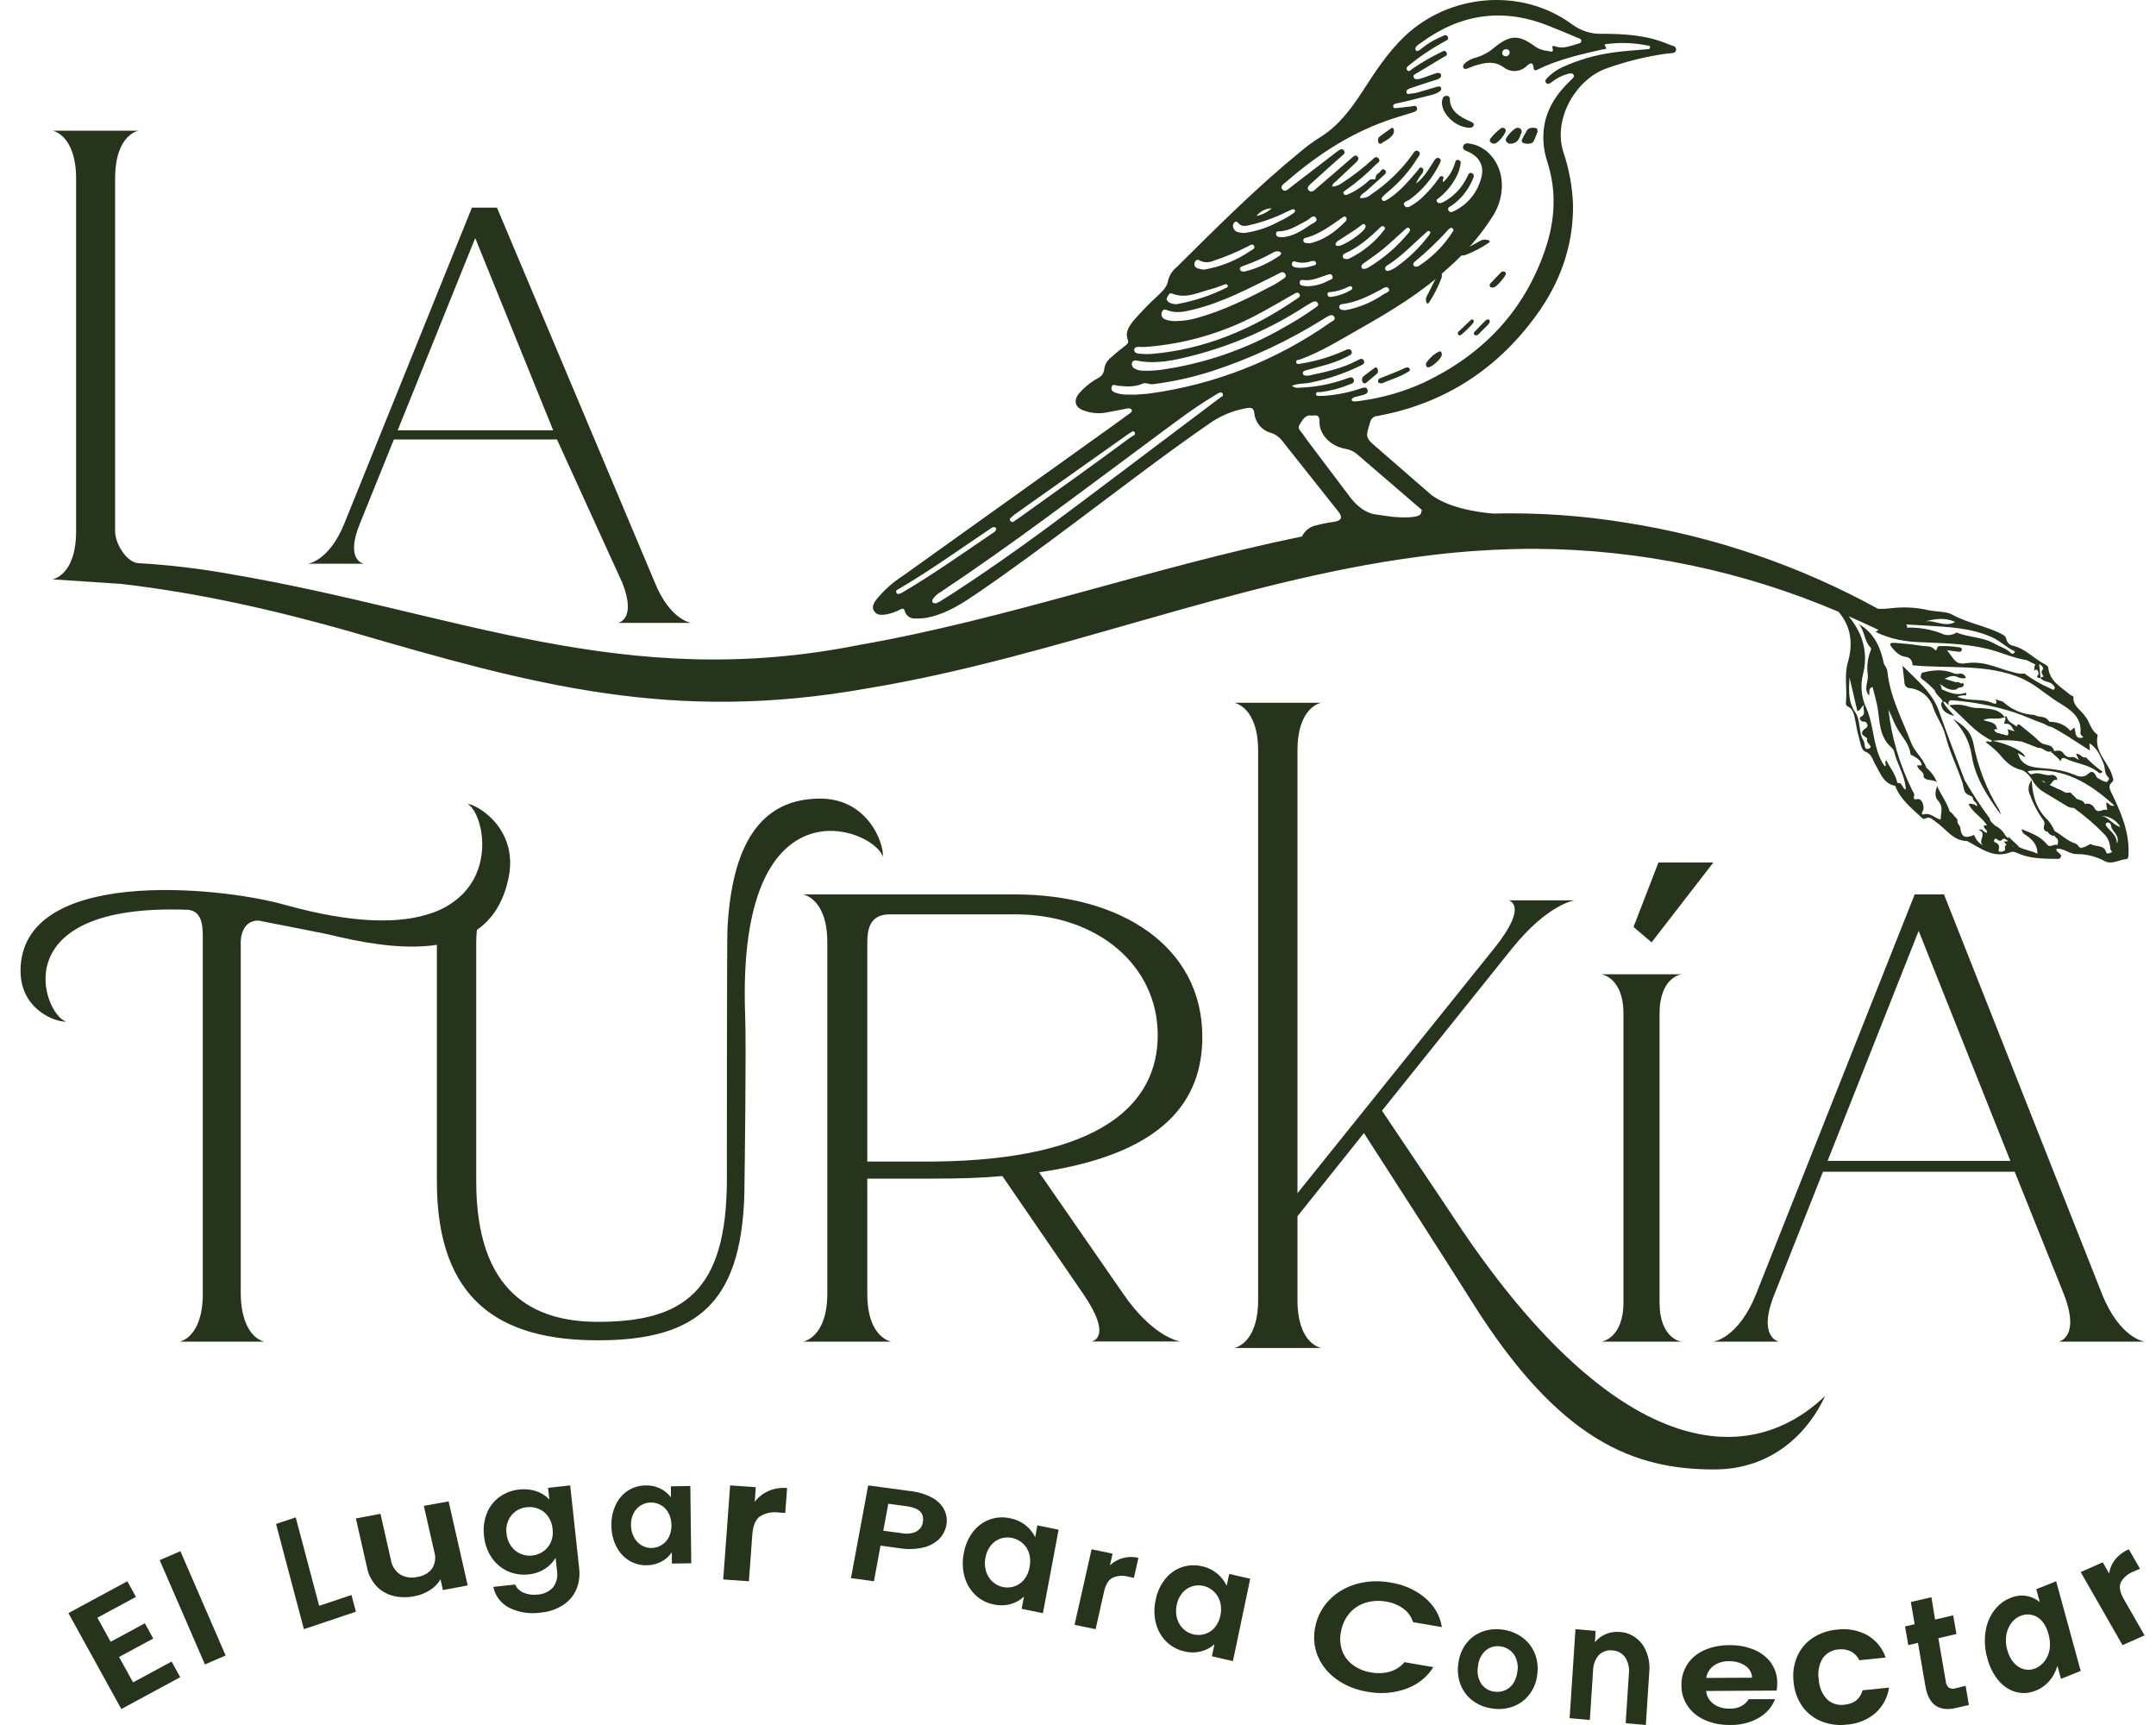 <svg xmlns="http://www.w3.org/2000/svg" width="95" height="76" viewBox="0 0 95 76" fill="none"><path d="M2.311 25.523L5.344 25.726C8.744 26.12 12.095 26.878 15.413 27.82C23.48 30.174 29.613 31.87 38.239 30.325C46.524 28.955 54.317 25.597 62.573 24.521C62.949 24.47 63.325 24.425 63.701 24.386C63.965 24.359 64.227 24.332 64.49 24.312L64.889 24.28C65.445 24.239 66.003 24.211 66.564 24.196C66.784 24.187 67.008 24.182 67.234 24.18H67.662C72.25 24.206 76.788 25.149 81.01 26.954C81.554 27.587 81.669 28.339 81.418 29.199C81.261 29.758 81.391 30.329 81.341 30.895C81.333 30.974 81.322 31.08 81.423 31.127C81.665 31.241 81.688 31.476 81.739 31.694C81.789 31.913 81.813 32.145 81.877 32.362C81.956 32.626 82.005 33.044 82.172 33.106C82.488 33.22 82.502 33.469 82.624 33.671C82.854 34.048 82.979 34.522 83.507 34.621C83.736 35.228 84.235 35.608 84.68 36.03C84.711 36.06 84.785 36.09 84.809 36.076C85.033 35.934 85.167 36.12 85.311 36.219C85.756 36.519 86.055 37.054 86.683 37.053C86.693 37.053 86.702 37.069 86.713 37.075C87.311 37.392 87.873 37.849 88.624 37.534C88.712 37.52 88.801 37.536 88.878 37.58C89.421 37.827 89.998 37.833 90.576 37.84C90.659 37.84 90.765 37.865 90.806 37.759C90.847 37.653 90.745 37.61 90.686 37.548C90.628 37.487 90.581 37.474 90.631 37.39C90.947 37.37 91.185 37.631 91.488 37.628C91.928 37.624 92.363 37.733 92.75 37.944C93.066 38.103 93.381 37.876 93.697 37.849C93.769 37.849 93.785 37.743 93.788 37.663C93.839 36.657 93.449 35.772 93.023 34.903C92.935 34.722 92.911 34.599 93.053 34.472C93.16 34.376 93.111 34.314 93.078 34.199C92.911 33.584 92.27 33.144 92.427 32.416C92.428 32.404 92.426 32.391 92.421 32.379C92.417 32.368 92.409 32.358 92.4 32.349C92.111 32.155 92.084 31.789 91.868 31.545C91.687 31.274 91.33 31.108 91.363 30.701C91.363 30.674 91.261 30.646 91.215 30.608C90.82 30.269 90.314 30.022 90.251 29.41C90.251 29.354 90.158 29.292 90.093 29.261C89.612 29.015 89.246 28.574 88.694 28.448C88.624 28.434 88.56 28.401 88.51 28.351C88.46 28.301 88.425 28.238 88.409 28.168C88.401 28.124 88.382 28.083 88.355 28.047C88.328 28.012 88.292 27.983 88.252 27.964C87.546 27.578 86.734 27.475 86.021 27.078C85.754 26.929 85.326 26.962 84.97 26.883C84.446 26.762 83.905 26.732 83.37 26.793C83.165 26.819 82.958 26.829 82.752 26.823C79.285 24.917 75.515 23.631 71.609 23.023C69.691 22.712 67.749 22.579 65.806 22.626C65.806 22.626 63.987 22.527 63.042 21.782C62.264 21.109 61.491 20.43 60.713 19.757C60.158 19.282 60.161 19.282 60.374 18.598C60.39 18.525 60.429 18.459 60.486 18.41C60.543 18.361 60.614 18.332 60.689 18.328C63.615 17.792 65.942 16.298 67.692 13.895C68.741 12.456 69.32 10.853 69.314 9.053C69.287 8.245 69.141 7.444 68.88 6.679C68.425 5.198 69.465 3.512 70.727 3.037C71.623 2.709 72.551 2.48 73.496 2.355C73.626 2.336 73.829 2.372 73.853 2.197C73.876 2.021 73.665 2.015 73.547 1.964C72.6 1.548 71.59 1.489 70.577 1.489C70.113 1.503 69.657 1.359 69.284 1.082C67.002 -0.598 63.82 -0.244 61.887 1.606C61.13 2.328 60.577 3.189 60.016 4.057C59.511 4.83 58.963 5.559 58.159 6.053C57.847 6.251 57.55 6.47 57.269 6.709C55.35 8.278 53.602 10.033 51.843 11.775C51.664 11.919 51.535 12.116 51.475 12.338C51.431 12.628 51.248 12.804 51.059 12.988C50.668 13.342 50.299 13.72 49.954 14.119C49.751 14.371 49.556 14.637 49.702 14.996C49.746 15.111 49.659 15.166 49.583 15.228C49.377 15.386 49.17 15.555 48.973 15.734C48.888 15.796 48.817 15.874 48.762 15.964C48.708 16.054 48.672 16.154 48.657 16.258C48.651 16.343 48.623 16.424 48.576 16.494C48.529 16.564 48.464 16.619 48.387 16.656C48.072 16.829 47.789 17.056 47.551 17.327C47.281 17.663 47.37 17.96 47.775 18.093C48.078 18.203 48.404 18.232 48.722 18.179C49.037 18.126 49.353 18.055 49.669 17.997C49.746 17.982 49.836 17.984 49.867 18.066C49.899 18.149 49.814 18.179 49.765 18.224C49.529 18.399 49.292 18.571 49.053 18.742C45.962 20.952 42.871 23.162 39.782 25.372C39.344 25.653 38.952 26.002 38.622 26.405C38.51 26.563 38.392 26.737 38.517 26.925C38.641 27.114 38.832 27.098 39.031 27.074C39.255 27.033 39.471 26.958 39.672 26.851C39.781 26.802 39.829 26.796 39.87 26.932C39.898 27.029 39.958 27.113 40.04 27.171C40.122 27.229 40.222 27.256 40.322 27.248C40.558 27.26 40.794 27.235 41.022 27.174C41.798 26.986 42.455 26.552 43.102 26.109C44.553 25.116 45.964 24.07 47.37 23.018C49.307 21.57 51.224 20.093 53.208 18.717C53.727 18.333 54.33 18.079 54.967 17.976C55.136 17.954 55.243 17.976 55.267 18.193C55.284 18.393 55.361 18.583 55.488 18.739C55.615 18.894 55.786 19.008 55.978 19.064C56.161 19.117 56.325 19.221 56.451 19.363C57.291 20.425 58.135 21.481 58.976 22.545C59.175 22.797 59.108 22.941 58.78 22.991C58.508 23.027 58.239 23.08 57.974 23.15C57.845 23.179 57.724 23.237 57.621 23.319C57.517 23.401 57.433 23.506 57.374 23.625V23.642H57.343C50.8 24.983 44.356 27.283 37.878 28.412C27.464 30.5 20.113 26.987 10.195 25.301C8.853 25.056 7.498 24.894 6.136 24.815C5.601 24.815 5.072 23.971 5.072 23.406V7.875C5.072 5.9 6.114 5.757 6.114 5.757H2.311C2.311 5.757 3.353 5.927 3.353 7.875V23.406C3.353 25.364 2.311 25.523 2.311 25.523ZM82.344 32.98C82.117 33.075 82.187 32.759 82.117 32.641C81.876 32.261 81.999 31.745 81.751 31.387C81.436 30.931 81.463 30.457 81.493 29.843C81.625 30.405 81.732 30.866 81.84 31.323C81.997 31.306 81.988 31.143 82.144 31.062C82.035 31.252 82.273 31.453 81.986 31.588C81.888 31.634 81.986 31.805 82.144 31.797C82.217 31.797 82.229 31.829 82.251 31.862C82.266 31.878 82.277 31.898 82.282 31.92C82.288 31.941 82.289 31.964 82.284 31.986C82.28 32.007 82.27 32.028 82.257 32.045C82.243 32.063 82.226 32.077 82.206 32.087C82.018 32.215 81.967 32.345 82.206 32.474C82.237 32.492 82.285 32.544 82.28 32.55C82.171 32.729 82.592 32.881 82.344 32.986V32.98ZM88.324 37.472C88.209 37.563 88.042 37.531 88.062 37.461C88.127 37.251 88.055 37.164 87.881 37.096C87.867 37.096 87.857 37.024 87.871 37.001C87.886 36.977 87.931 36.92 87.985 36.971C88.108 37.088 88.204 37.048 88.285 36.92C88.285 36.936 88.285 36.952 88.277 36.969C88.372 36.915 88.408 37.048 88.49 37.034C88.462 37.057 88.428 37.071 88.393 37.076C88.357 37.081 88.321 37.075 88.288 37.061L88.419 37.238C88.257 37.264 88.416 37.408 88.324 37.479V37.472ZM88.482 37.085C88.482 37.069 88.49 37.051 88.495 37.034L88.482 37.085ZM88.66 37.284L88.708 37.256L88.731 37.268L88.66 37.284ZM93.282 37.18C93.274 36.801 93.031 36.662 92.868 36.469C92.812 36.401 92.734 36.31 92.831 36.249C92.851 36.24 92.873 36.237 92.895 36.239C92.917 36.241 92.938 36.248 92.956 36.26C92.975 36.272 92.99 36.288 93.001 36.308C93.012 36.327 93.018 36.349 93.018 36.371C93.036 36.652 93.436 36.773 93.279 37.186L93.282 37.18ZM93.439 36.439C93.073 36.339 92.913 35.987 92.584 35.945C92.758 35.946 92.928 35.992 93.078 36.081C93.227 36.169 93.351 36.295 93.436 36.447L93.439 36.439ZM93.176 35.489C92.98 35.557 92.933 35.388 92.813 35.353C92.794 35.473 92.879 35.709 92.835 35.69C92.659 35.608 92.45 35.883 92.299 35.617C92.261 35.537 92.196 35.473 92.115 35.437C92.034 35.402 91.943 35.397 91.859 35.424L91.87 35.408H91.857C91.789 35.261 91.642 35.25 91.511 35.199L91.235 34.922H91.078L91.087 34.944L91.054 34.928C91.047 34.929 91.039 34.929 91.032 34.928L90.874 34.851C90.818 34.809 90.754 34.779 90.686 34.762L90.579 34.71L90.308 34.58C90.429 34.52 90.454 34.303 90.653 34.366C90.652 34.331 90.642 34.297 90.626 34.266C90.61 34.235 90.587 34.208 90.558 34.187C90.53 34.166 90.498 34.152 90.463 34.146C90.429 34.139 90.394 34.14 90.36 34.149C90.087 34.186 89.836 33.991 89.555 34.103C89.456 34.145 89.382 34.04 89.345 33.971C90.888 33.776 92.07 34.49 93.173 35.497L93.176 35.489ZM90.155 34.501L89.976 34.417C90.058 34.389 90.099 34.45 90.151 34.512L90.155 34.501ZM90.035 29.47C89.908 29.584 89.967 29.691 90.047 29.799L89.913 29.861C89.891 29.661 89.869 29.46 89.849 29.261C89.897 29.276 89.939 29.305 89.972 29.344C90.004 29.383 90.025 29.43 90.031 29.481L90.035 29.47ZM89.691 29.28C89.62 29.362 89.647 29.462 89.637 29.555C89.683 29.5 89.744 29.478 89.785 29.544C89.826 29.611 89.859 29.729 89.749 29.8C89.763 29.828 89.787 29.851 89.816 29.863C89.845 29.875 89.877 29.876 89.907 29.867C90.039 30.059 90.301 30.005 90.453 30.162C90.508 30.218 90.568 30.276 90.522 30.355C90.476 30.434 90.413 30.355 90.364 30.339C89.952 30.163 89.562 29.94 89.202 29.672C89.139 29.682 89.076 29.685 89.012 29.682C88.223 29.561 87.532 29.087 86.663 29.218C86.19 29.289 86.166 29.14 85.795 28.648C85.98 28.672 86.15 28.695 86.32 28.715C86.345 28.72 86.371 28.716 86.393 28.703C86.415 28.69 86.431 28.669 86.439 28.645C86.463 28.566 86.415 28.537 86.344 28.521C86.046 28.473 85.744 28.455 85.442 28.468C85.317 28.468 85.371 28.749 85.245 28.615C85.076 28.437 84.877 28.486 84.694 28.456C84.299 28.392 83.905 28.354 83.503 28.322C83.427 28.322 83.187 28.305 83.328 28.48C83.468 28.656 83.668 28.9 83.944 28.935C84.187 28.965 84.26 29.105 84.276 29.311C85.901 29.47 87.578 29.22 89.138 29.911C89.236 29.965 89.337 30.016 89.433 30.07C89.899 30.343 90.298 30.703 90.768 30.986C91.239 31.27 91.75 31.61 91.669 32.315C91.669 32.367 91.753 32.43 91.799 32.489C91.41 32.596 91.474 32.264 91.403 32.056L91.226 32.199C91.202 32.167 91.175 32.138 91.145 32.11C91.032 32.007 90.9 31.926 90.755 31.874C90.611 31.822 90.458 31.799 90.305 31.806V31.778L90.276 31.767C90.128 31.52 89.834 31.623 89.635 31.498C89.12 31.474 88.63 31.267 88.253 30.913L87.928 30.809C88.009 30.953 87.98 31.056 87.808 30.978C87.308 30.749 86.748 30.925 86.24 30.693C86.371 30.647 86.509 30.627 86.647 30.633C86.638 30.594 86.63 30.554 86.62 30.515C86.239 30.673 85.899 30.515 85.558 30.37C85.555 30.283 85.523 30.198 85.469 30.13C85.705 30.288 85.923 30.454 86.221 30.37C86.278 30.231 86.565 30.359 86.526 30.108C86.513 30.114 86.499 30.119 86.485 30.122C86.477 30.106 86.469 30.09 86.459 30.074C86.45 30.09 86.439 30.106 86.428 30.12L86.27 30.043L86.201 30.063L85.683 29.905C85.909 29.797 86.087 29.734 86.264 29.834C86.376 29.887 86.503 29.901 86.624 29.872C86.616 29.838 86.602 29.807 86.581 29.779C86.561 29.752 86.535 29.728 86.505 29.711C86.476 29.694 86.443 29.683 86.409 29.679C86.375 29.675 86.341 29.678 86.308 29.688C86.225 29.702 86.14 29.69 86.063 29.655C85.607 29.471 85.14 29.52 84.677 29.644C84.659 29.748 84.558 29.837 84.727 29.943C84.916 30.085 85.092 30.244 85.252 30.418C85.311 30.627 85.525 30.722 85.607 30.912C85.581 30.922 85.56 30.941 85.547 30.966C85.534 30.991 85.53 31.019 85.536 31.047C85.59 31.379 85.852 31.463 86.111 31.547C85.953 31.327 85.726 31.172 85.622 30.913C85.74 30.896 85.779 31.037 85.868 31.059C85.811 30.83 85.961 30.85 86.103 30.861C87.007 30.934 87.901 31.111 88.764 31.39C89.194 31.529 89.601 31.729 90.027 31.875C90.05 31.882 90.071 31.893 90.093 31.903C90.189 31.966 90.296 32.01 90.409 32.034C90.68 32.172 90.94 32.338 91.198 32.49C91.213 32.504 91.229 32.516 91.246 32.527C91.516 32.696 91.783 32.87 92.087 33.067C92.078 32.93 92.072 32.837 92.065 32.75C92.409 32.949 92.548 33.307 92.689 33.64C92.769 33.834 92.711 34.083 92.903 34.252C92.977 34.319 92.886 34.392 92.845 34.444C92.804 34.496 92.406 34.286 92.379 34.232C92.31 34.074 92.203 33.915 92.035 34.074C91.805 34.297 91.579 34.211 91.355 34.116C90.882 33.914 90.369 33.879 89.859 33.831C89.451 33.793 89.058 33.703 88.913 33.181L89.24 33.358C89.203 33.136 88.558 32.796 87.805 32.636C88.231 32.595 88.659 32.606 89.082 32.669L89.811 32.951C90.024 32.913 90.158 33.196 90.386 33.097C90.364 33.149 90.386 33.169 90.44 33.176C90.544 33.309 90.715 33.382 90.784 33.546C90.825 33.442 90.855 33.34 91.013 33.42C91.467 33.644 92.004 33.67 92.42 33.998C92.466 34.034 92.554 34.132 92.643 33.998C92.379 33.812 92.134 33.6 91.912 33.364C91.731 33.428 91.657 33.165 91.478 33.22L91.603 33.481C91.48 33.421 91.412 33.336 91.303 33.352C91.237 33.368 91.168 33.364 91.104 33.341C91.04 33.317 90.984 33.274 90.945 33.219C90.824 33.024 90.671 33.07 90.506 33.089C90.475 32.902 90.333 32.845 90.174 32.81C89.912 32.788 89.781 32.569 89.602 32.424C89.424 32.278 89.211 32.107 89.017 31.949C88.919 31.87 88.888 31.93 88.859 32.017C88.709 31.871 88.455 31.825 88.427 31.563L88.312 31.574C88.042 31.206 87.613 31.235 87.237 31.194C87.066 31.203 86.895 31.181 86.732 31.127C86.459 31.039 86.168 31.022 85.887 31.078C86.518 31.601 87.016 32.283 87.78 32.633C87.695 32.775 87.575 32.577 87.504 32.706C87.707 32.852 87.897 33.016 88.072 33.196C88.342 33.523 88.607 33.814 89.053 33.917C89.265 33.966 89.459 34.219 89.557 34.376C89.675 34.597 89.853 34.78 90.069 34.906L91.046 35.497C91.144 35.566 91.261 35.6 91.38 35.596C91.853 35.936 92.296 36.316 92.703 36.732C92.793 36.819 92.864 36.924 92.912 37.04C92.96 37.156 92.985 37.28 92.984 37.406C92.994 37.413 93.003 37.423 93.008 37.434C93.014 37.446 93.016 37.458 93.015 37.471L93.072 37.536L93.013 37.563C92.946 37.599 92.823 37.624 92.812 37.574C92.726 37.197 92.352 37.328 92.135 37.191C92.095 37.165 91.911 37.322 91.769 37.338L91.693 37.365L91.554 37.271L91.598 37.282L91.521 37.206L91.549 37.27L91.521 37.208C91.497 37.191 91.472 37.176 91.447 37.162C91.097 37.058 90.846 36.782 90.532 36.614C90.456 36.437 90.353 36.272 90.227 36.125C89.722 35.65 89.553 35.034 89.525 34.366C89.449 34.458 89.401 34.571 89.388 34.69C89.375 34.809 89.398 34.93 89.453 35.036C89.578 35.374 89.741 35.697 89.938 35.999C90.013 36.098 90.117 36.212 90.08 36.333C90.011 36.562 90.104 36.626 90.238 36.649C90.242 36.661 90.246 36.673 90.251 36.684C90.289 36.739 90.345 36.781 90.409 36.801C90.409 36.814 90.409 36.827 90.409 36.839C90.422 36.828 90.437 36.82 90.453 36.814C90.473 36.815 90.494 36.815 90.514 36.814C90.543 36.844 90.57 36.875 90.595 36.907C90.726 36.994 90.683 37.116 90.656 37.235C90.499 37.153 90.341 37.393 90.183 37.188C89.9 36.834 89.478 36.697 89.079 36.531C89.081 36.581 89.097 36.631 89.125 36.674C89.153 36.716 89.191 36.751 89.236 36.774C89.538 36.974 89.788 37.208 89.771 37.618C89.522 37.471 89.2 37.46 88.932 37.301C88.932 37.301 88.944 37.301 88.948 37.287L88.482 36.852C88.487 36.882 88.494 36.911 88.504 36.939C88.44 36.9 88.386 36.845 88.346 36.781C88.244 36.602 88.088 36.459 87.901 36.372C87.823 36.268 87.684 36.214 87.674 36.056C87.273 35.518 86.904 34.958 86.57 34.376C86.194 33.372 85.801 32.375 85.45 31.368C85.147 30.494 84.451 29.964 83.831 29.33C83.862 29.606 83.891 29.84 83.916 30.074C83.915 30.106 83.921 30.137 83.932 30.166C83.943 30.195 83.96 30.222 83.981 30.244C84.003 30.267 84.029 30.285 84.057 30.297C84.086 30.31 84.117 30.316 84.148 30.317C84.385 30.343 84.61 30.438 84.794 30.59C84.978 30.743 85.114 30.946 85.184 31.175C85.33 31.601 85.607 31.957 85.718 32.394C85.901 33.12 86.243 33.79 86.477 34.501C86.57 34.954 86.57 34.952 86.863 35.079C86.88 35.087 86.894 35.099 86.905 35.113C86.916 35.128 86.924 35.145 86.928 35.163C86.928 35.321 87.143 35.342 87.116 35.524C87.066 35.478 87.005 35.446 86.94 35.429C86.874 35.412 86.806 35.411 86.74 35.427C86.933 35.813 87.337 36.007 87.551 36.359C87.513 36.399 87.364 36.299 87.428 36.456C87.46 36.535 87.578 36.576 87.553 36.686C87.406 36.709 87.387 36.478 87.185 36.564C87.602 36.722 87.109 37.058 87.386 37.248C87.292 37.201 87.209 37.136 87.14 37.056C87.072 36.976 87.02 36.884 86.988 36.784C86.672 36.923 86.42 36.942 86.382 36.491C86.369 36.358 86.205 36.273 86.254 36.114C86.215 36.055 86.167 36.001 86.112 35.956C86.076 35.896 86.031 35.842 85.977 35.797C85.958 35.782 85.934 35.771 85.913 35.756C85.786 35.353 85.524 35.014 85.353 34.631C85.279 34.843 85.241 35.096 85.375 35.248C85.615 35.519 85.551 35.669 85.517 35.991C85.513 36.029 85.513 36.068 85.517 36.106C85.252 36.065 85.054 35.769 84.743 35.889C84.716 35.899 84.648 35.845 84.707 35.761C84.841 35.573 84.691 35.164 84.492 35.205C84.323 35.24 84.309 35.172 84.334 35.098C84.38 34.957 84.285 34.886 84.241 34.781C83.701 33.681 83.352 32.496 83.211 31.278C83.157 30.738 83.181 30.195 83.089 29.657C82.944 28.792 82.74 27.974 81.898 27.492C82.174 27.788 82.13 28.241 82.425 28.531C82.435 28.546 82.442 28.563 82.444 28.582C82.446 28.6 82.444 28.618 82.438 28.635C82.293 28.983 82.246 29.363 82.302 29.736C82.334 30.032 82.1 30.347 82.352 30.638C82.408 30.513 82.289 30.342 82.51 30.263C82.573 30.51 82.638 30.749 82.695 30.989C82.832 31.566 82.756 32.186 83.141 32.718C83.245 32.861 83.435 32.983 83.457 33.1C83.588 33.671 83.951 34.172 83.974 34.788C83.799 34.734 83.835 34.446 83.604 34.502C83.536 34.126 83.288 33.839 83.118 33.502C82.996 33.597 83.162 33.689 83.059 33.766C82.966 33.653 82.891 33.526 82.837 33.389C82.521 32.68 82.546 31.873 82.225 31.173C82.009 30.703 81.964 30.171 82.098 29.671C82.249 29.076 82.19 28.447 81.933 27.89C81.805 27.625 81.646 27.378 81.459 27.152C81.668 27.244 81.877 27.337 82.091 27.434C82.303 27.53 82.546 27.646 82.772 27.75C82.728 27.778 82.687 27.808 82.647 27.842C82.961 27.995 83.292 28.109 83.634 28.181L83.675 28.202L83.686 28.191C83.946 28.243 84.21 28.275 84.475 28.287C85.5 28.334 86.526 28.343 87.542 28.58C88.138 28.719 88.692 28.993 89.298 29.083L89.691 29.28ZM88.364 31.889C88.649 31.865 88.651 32.102 88.777 32.224L88.444 32.123L88.482 32.178C88.514 32.429 88.499 32.437 88.212 32.337C88.171 32.362 88.149 32.337 88.13 32.31C88.088 32.313 88.045 32.306 88.006 32.29C87.967 32.273 87.932 32.248 87.905 32.215C87.881 32.191 87.849 32.15 87.905 32.126C87.928 32.115 87.969 32.137 88.001 32.144C87.952 31.768 87.619 31.827 87.395 31.723C87.684 31.58 88.026 31.738 88.342 31.591C88.439 31.684 88.219 31.9 88.364 31.889ZM86.155 27.402C85.681 27.663 85.257 27.298 84.825 27.38C85.259 27.264 85.694 27.195 86.155 27.402ZM84.823 27.56C85.825 27.622 86.827 27.651 87.778 28.078C88.151 28.246 88.421 28.542 88.787 28.699C88.735 28.857 88.638 28.805 88.563 28.733C88.367 28.55 88.107 28.488 87.883 28.358C87.364 28.056 86.737 28.088 86.191 27.861L86.205 27.871C86.106 27.936 85.991 27.974 85.872 27.98C85.753 27.985 85.635 27.959 85.53 27.902C85.047 27.72 84.534 27.635 84.019 27.651C84.019 27.632 84.028 27.614 84.031 27.595C84.032 27.58 84.032 27.566 84.031 27.551L83.96 27.51L84.823 27.56ZM56.038 9.178C55.845 9.348 55.612 9.465 55.361 9.517C55.442 9.414 55.544 9.329 55.661 9.271C55.779 9.212 55.907 9.181 56.038 9.178ZM54.403 9.79C54.484 9.723 54.539 9.802 54.59 9.854C54.724 9.989 54.885 9.959 55.042 9.922C55.613 9.793 56.166 9.596 56.69 9.335C56.758 9.302 56.827 9.272 56.896 9.243C56.966 9.215 57.016 9.201 57.054 9.258C57.092 9.315 57.032 9.36 56.988 9.395C56.79 9.537 56.579 9.659 56.357 9.758C55.881 10.021 55.36 10.193 54.822 10.266C54.634 10.242 54.435 10.266 54.348 10.049C54.328 10.006 54.323 9.957 54.333 9.91C54.343 9.863 54.367 9.821 54.403 9.79ZM62.961 10.369C62.546 10.919 62.045 11.4 61.48 11.794C61.409 11.841 61.333 11.88 61.253 11.909C61.185 11.935 61.095 11.965 61.049 11.882C61.003 11.8 61.06 11.734 61.125 11.693C61.756 11.301 62.259 10.755 62.81 10.268C62.857 10.225 62.9 10.165 62.977 10.177C62.996 10.177 63.01 10.214 63.032 10.242C63.012 10.286 62.988 10.329 62.961 10.369ZM63.837 10.101C63.88 10.056 63.944 10.005 64.009 10.068C64.074 10.132 64.031 10.176 64 10.226C63.617 10.823 63.112 11.331 62.518 11.716C62.49 11.73 62.461 11.741 62.431 11.748C62.362 11.748 62.315 11.748 62.289 11.699C62.281 11.686 62.276 11.671 62.273 11.656C62.271 11.641 62.271 11.626 62.275 11.611C62.279 11.596 62.285 11.582 62.295 11.57C62.304 11.558 62.315 11.548 62.329 11.54C62.864 11.098 63.367 10.617 63.832 10.101H63.837ZM57.486 12.343C57.83 12.368 58.132 12.224 58.446 12.121C58.544 12.09 58.659 12.031 58.711 12.167C58.763 12.304 58.623 12.316 58.553 12.357C58.266 12.514 57.947 12.602 57.621 12.612C57.587 12.612 57.54 12.612 57.493 12.6C57.392 12.585 57.259 12.587 57.269 12.441C57.278 12.296 57.401 12.337 57.486 12.343ZM57.141 11.789C57.038 11.773 56.909 11.749 56.925 11.618C56.945 11.46 57.07 11.526 57.166 11.552C57.369 11.592 57.579 11.578 57.775 11.51C57.859 11.487 57.963 11.472 57.987 11.582C58.01 11.691 57.898 11.691 57.829 11.713C57.66 11.77 57.482 11.8 57.303 11.8C57.249 11.801 57.195 11.797 57.141 11.789ZM58.632 12.867C58.903 12.841 59.166 12.762 59.407 12.636C59.468 12.611 59.541 12.581 59.577 12.661C59.613 12.742 59.538 12.775 59.484 12.804C59.23 12.947 58.952 13.041 58.663 13.082C58.586 13.082 58.506 13.082 58.496 12.976C58.487 12.87 58.562 12.87 58.632 12.867ZM59.175 13.393C59.774 13.315 60.3 13.049 60.825 12.771C60.94 12.71 61.108 12.565 61.193 12.714C61.278 12.862 61.055 12.904 60.956 12.97C60.491 13.292 59.967 13.52 59.414 13.64L59.257 13.667C59.159 13.648 59.042 13.667 59.015 13.55C58.989 13.432 59.088 13.404 59.175 13.393ZM62.064 10.261C61.564 10.867 60.966 11.383 60.293 11.787C60.242 11.812 60.19 11.831 60.136 11.846C60.057 11.846 60.008 11.846 59.992 11.786C59.968 11.696 60.028 11.643 60.09 11.599C60.372 11.393 60.664 11.202 60.934 10.98C61.267 10.703 61.581 10.401 61.906 10.114C61.958 10.067 62.026 9.989 62.1 10.06C62.174 10.132 62.109 10.206 62.064 10.261ZM60.989 10.133C60.578 10.674 60.044 11.108 59.432 11.4C59.405 11.406 59.377 11.412 59.35 11.415C59.277 11.406 59.192 11.415 59.167 11.32C59.161 11.286 59.169 11.251 59.187 11.222C59.206 11.193 59.234 11.171 59.268 11.162C59.87 10.895 60.355 10.466 60.825 10.013C60.868 9.973 60.915 9.938 60.972 9.979C60.986 9.986 60.999 9.995 61.008 10.008C61.018 10.021 61.023 10.036 61.025 10.051C61.027 10.067 61.025 10.083 61.018 10.097C61.012 10.111 61.002 10.124 60.989 10.133ZM60.147 10.054C60.039 10.277 59.191 10.845 58.97 10.834C58.922 10.834 58.867 10.834 58.851 10.782C58.836 10.73 58.888 10.662 58.941 10.624C59.176 10.466 59.414 10.32 59.65 10.163C59.768 10.086 59.877 10.005 59.992 9.916C60.036 9.883 60.087 9.842 60.139 9.896C60.191 9.949 60.172 10.008 60.147 10.054ZM59.306 9.737C58.845 10.212 58.326 10.589 57.715 10.719C57.57 10.703 57.449 10.732 57.431 10.606C57.414 10.481 57.531 10.481 57.608 10.461C58.126 10.303 58.555 9.998 58.989 9.698C59.042 9.661 59.094 9.619 59.146 9.585C59.198 9.552 59.265 9.501 59.318 9.585C59.332 9.607 59.339 9.633 59.336 9.659C59.334 9.686 59.323 9.71 59.306 9.729V9.737ZM57.711 9.926C57.337 10.182 56.95 10.42 56.504 10.451C56.368 10.451 56.224 10.451 56.226 10.293C56.226 10.169 56.358 10.196 56.45 10.188C56.876 10.141 57.221 9.905 57.587 9.714C57.712 9.647 57.873 9.424 57.983 9.6C58.094 9.775 57.83 9.837 57.711 9.918V9.926ZM56.401 11.252C55.926 11.584 55.395 11.826 54.834 11.966C54.733 11.966 54.651 11.952 54.635 11.862C54.62 11.772 54.708 11.737 54.776 11.716C55.231 11.562 55.672 11.366 56.092 11.13C56.163 11.083 56.25 11.063 56.335 11.075C56.436 11.092 56.504 11.172 56.401 11.244V11.252ZM52.658 11.536C52.712 11.415 52.797 11.439 52.892 11.491C52.982 11.533 53.081 11.554 53.18 11.554C53.279 11.554 53.377 11.533 53.468 11.491C53.988 11.32 54.494 11.108 54.981 10.858C55.068 10.815 55.181 10.709 55.254 10.83C55.327 10.95 55.178 11.004 55.096 11.055C54.481 11.476 53.781 11.758 53.045 11.879C52.949 11.87 52.854 11.85 52.763 11.821C52.734 11.812 52.708 11.796 52.686 11.775C52.664 11.754 52.648 11.729 52.638 11.7C52.628 11.672 52.624 11.642 52.628 11.612C52.631 11.582 52.642 11.553 52.658 11.528V11.536ZM51.426 13.109C51.474 13.021 51.516 12.881 51.644 12.934C52.275 13.187 52.824 12.869 53.395 12.729C53.588 12.682 53.769 12.596 53.955 12.535C54.009 12.517 54.074 12.506 54.096 12.581C54.118 12.655 54.067 12.663 54.023 12.685C53.332 13.028 52.596 13.27 51.836 13.402C51.722 13.403 51.609 13.375 51.508 13.322C51.431 13.266 51.373 13.195 51.426 13.101V13.109ZM51.197 13.752C51.261 13.578 51.366 13.648 51.492 13.687C51.855 13.811 52.217 13.727 52.576 13.641C53.881 13.325 55.055 12.691 56.248 12.104C56.308 12.076 56.361 12.038 56.423 12.012C56.442 12.002 56.463 11.995 56.485 11.994C56.507 11.992 56.528 11.994 56.549 12.001C56.569 12.008 56.588 12.02 56.605 12.034C56.621 12.049 56.633 12.067 56.642 12.087C56.691 12.172 56.625 12.231 56.563 12.274C56.425 12.372 56.282 12.463 56.134 12.547C55.03 13.128 53.925 13.686 52.712 14.018C52.433 14.096 52.145 14.139 51.855 14.145C51.683 14.158 51.51 14.134 51.347 14.073C51.315 14.064 51.284 14.047 51.258 14.024C51.233 14.002 51.212 13.974 51.198 13.943C51.184 13.912 51.176 13.878 51.176 13.844C51.176 13.809 51.183 13.775 51.197 13.744V13.752ZM50.21 15.286C50.295 15.286 50.38 15.286 50.465 15.286C52.174 15.161 53.839 14.684 55.356 13.885C55.907 13.595 56.444 13.277 56.986 12.97C57.079 12.916 57.182 12.839 57.258 12.953C57.333 13.067 57.195 13.128 57.122 13.178C55.189 14.504 53.094 15.394 50.74 15.593C50.561 15.605 50.382 15.602 50.203 15.584C50.104 15.576 49.976 15.547 49.979 15.415C49.983 15.281 50.113 15.285 50.21 15.278V15.286ZM49.878 15.994C49.908 15.877 50.001 15.87 50.104 15.889C50.947 16.059 51.758 15.87 52.562 15.666C54.32 15.215 55.994 14.48 57.518 13.491C57.606 13.432 57.698 13.383 57.788 13.333C57.878 13.282 57.99 13.23 58.061 13.348C58.132 13.467 58.017 13.507 57.944 13.567C57.498 13.885 57.033 14.176 56.552 14.439C54.88 15.402 53.038 16.032 51.128 16.296C50.97 16.32 50.79 16.325 50.673 16.333C50.413 16.333 50.2 16.355 50.011 16.247C49.962 16.226 49.922 16.189 49.897 16.141C49.873 16.093 49.866 16.038 49.878 15.986V15.994ZM44.533 22.827C44.591 22.764 44.654 22.707 44.722 22.656C46.384 21.48 48.047 20.304 49.711 19.127C49.726 19.115 49.742 19.104 49.758 19.095C49.837 19.065 49.929 18.937 49.997 19.045C50.065 19.152 49.918 19.203 49.839 19.252C49.058 19.827 48.272 20.401 47.485 20.968C46.627 21.586 45.768 22.198 44.907 22.814C44.815 22.879 44.719 22.939 44.62 23.006C44.584 22.994 44.55 22.976 44.52 22.953C44.511 22.944 44.504 22.933 44.5 22.921C44.496 22.909 44.494 22.896 44.495 22.883C44.497 22.87 44.501 22.858 44.507 22.847C44.514 22.836 44.522 22.826 44.533 22.819V22.827ZM39.768 26.098C39.752 26.108 39.736 26.118 39.719 26.126C39.642 26.156 39.55 26.216 39.498 26.112C39.446 26.007 39.55 25.98 39.612 25.942C40.987 25.137 42.286 24.201 43.607 23.316C43.695 23.256 43.796 23.158 43.903 23.283C43.899 23.319 43.886 23.354 43.865 23.385C43.845 23.416 43.817 23.441 43.785 23.458C42.461 24.351 41.156 25.284 39.768 26.098ZM53.786 17.504C51.764 19.026 49.742 20.549 47.721 22.072C45.861 23.477 43.973 24.847 42.019 26.12C41.821 26.248 41.622 26.373 41.418 26.497C41.363 26.529 41.306 26.556 41.246 26.58C41.163 26.58 41.117 26.58 41.089 26.53C41.06 26.479 41.089 26.422 41.114 26.371C41.207 26.251 41.324 26.151 41.456 26.077C44.602 23.986 47.609 21.69 50.64 19.448C51.587 18.753 52.507 18.023 53.512 17.43C53.567 17.392 53.623 17.358 53.682 17.327C53.749 17.292 53.832 17.256 53.877 17.351C53.921 17.446 53.842 17.465 53.791 17.504H53.786ZM50.655 17.336C50.431 17.366 50.203 17.373 50.057 17.386C49.714 17.386 49.448 17.401 49.192 17.316C49.072 17.276 48.944 17.219 48.977 17.064C49.017 16.882 49.153 16.986 49.255 16.996C49.621 17.028 49.984 17.066 50.339 16.904C50.487 16.834 50.642 16.948 50.804 16.926C51.676 16.818 52.535 16.629 53.372 16.361C55.114 15.796 56.781 15.017 58.334 14.042C58.381 14.012 58.43 13.98 58.48 13.952C58.591 13.89 58.73 13.83 58.796 13.969C58.862 14.108 58.712 14.137 58.638 14.194C56.266 15.868 53.528 16.945 50.655 17.336ZM56.928 16.996C57.21 16.876 57.499 16.917 57.77 16.852C58.51 16.7 59.229 16.456 59.91 16.128C60.005 16.078 60.162 16.034 60.096 15.894C60.022 15.736 59.886 15.84 59.781 15.894C59.127 16.235 58.416 16.385 57.707 16.54C57.67 16.551 57.632 16.554 57.594 16.551C57.521 16.551 57.426 16.551 57.408 16.459C57.389 16.367 57.477 16.337 57.55 16.315C57.804 16.246 58.058 16.179 58.312 16.106C58.679 16.013 59.034 15.879 59.372 15.707C59.462 15.658 59.618 15.601 59.552 15.467C59.486 15.332 59.342 15.399 59.236 15.449C58.641 15.717 58.014 15.906 57.371 16.011C57.281 16.026 57.149 16.078 57.117 15.976C57.075 15.844 57.234 15.859 57.307 15.831C58.242 15.482 59.085 14.957 59.945 14.468C61.295 13.701 62.627 12.899 63.771 11.844C64.558 11.162 65.243 10.368 65.801 9.487C66.344 8.588 66.298 7.511 65.685 6.837C65.445 6.562 65.118 6.381 64.758 6.326C64.65 6.31 64.516 6.295 64.473 6.44C64.43 6.584 64.553 6.626 64.661 6.671C65.178 6.892 65.413 7.293 65.271 7.826C65.194 8.136 65.051 8.425 64.853 8.674C64.656 8.924 64.407 9.128 64.124 9.273C64.028 9.324 63.9 9.402 63.826 9.273C63.752 9.145 63.895 9.102 63.984 9.044C64.385 8.756 64.699 8.363 64.891 7.907C64.932 7.811 64.989 7.697 64.861 7.632C64.733 7.567 64.692 7.709 64.65 7.79C64.452 8.213 64.138 8.57 63.744 8.819C63.68 8.86 63.613 8.896 63.544 8.925C63.462 8.957 63.365 8.974 63.316 8.882C63.267 8.791 63.364 8.753 63.419 8.71C63.736 8.454 63.996 8.133 64.181 7.769C64.256 7.627 64.309 7.474 64.339 7.315C64.358 7.214 64.408 7.09 64.269 7.051C64.13 7.011 64.126 7.147 64.096 7.23C64.002 7.534 63.829 7.807 63.594 8.021C63.518 7.918 63.679 7.823 63.57 7.774C63.462 7.725 63.413 7.828 63.37 7.899C63.171 8.176 62.947 8.434 62.7 8.669C62.579 8.788 62.446 8.894 62.303 8.985C62.176 9.066 61.988 9.224 61.885 9.057C61.783 8.889 62.027 8.86 62.128 8.784C62.678 8.378 63.122 7.845 63.424 7.231C63.463 7.149 63.534 7.044 63.424 6.976C63.313 6.908 63.237 7.014 63.182 7.098C62.961 7.434 62.775 7.796 62.393 8.092C62.461 7.93 62.553 7.778 62.665 7.643C62.709 7.565 62.758 7.484 62.677 7.41C62.572 7.318 62.528 7.443 62.48 7.497C62.092 7.947 61.717 8.409 61.218 8.74C61.156 8.781 61.091 8.818 61.024 8.849C61.001 8.858 60.976 8.859 60.953 8.851C60.93 8.844 60.911 8.828 60.898 8.808C60.883 8.789 60.877 8.765 60.879 8.741C60.882 8.717 60.893 8.694 60.91 8.678C60.989 8.598 61.072 8.522 61.16 8.45C61.672 8.029 62.111 7.526 62.461 6.962C62.516 6.875 62.632 6.758 62.501 6.664C62.37 6.571 62.289 6.725 62.226 6.823C61.732 7.506 61.121 8.095 60.421 8.564C60.354 8.625 60.274 8.671 60.188 8.698C60.101 8.726 60.01 8.734 59.919 8.722C59.957 8.553 60.107 8.506 60.205 8.414C60.453 8.183 60.716 7.964 60.964 7.733C61.025 7.676 61.134 7.6 61.03 7.499C60.926 7.397 60.864 7.499 60.816 7.56C60.748 7.651 60.615 7.673 60.615 7.842C60.615 7.97 60.424 7.842 60.325 7.947C60.154 8.109 59.965 8.252 59.763 8.373C59.652 8.444 59.535 8.504 59.413 8.555C59.347 8.585 59.255 8.624 59.208 8.539C59.16 8.453 59.258 8.407 59.313 8.366C59.786 8.035 60.226 7.66 60.628 7.245C60.699 7.176 60.858 7.111 60.741 6.978C60.625 6.845 60.533 6.978 60.454 7.049C60.047 7.417 59.612 7.751 59.153 8.05C59.022 8.151 58.864 8.212 58.7 8.224C58.708 8.086 58.812 8.04 58.881 7.974C59.167 7.7 59.46 7.432 59.747 7.16C59.825 7.085 59.905 6.99 59.812 6.892C59.719 6.794 59.627 6.903 59.555 6.965C59.053 7.396 58.556 7.833 58.051 8.26C57.946 8.349 57.8 8.528 57.669 8.388C57.538 8.249 57.734 8.127 57.827 8.034C58.244 7.651 58.671 7.277 59.09 6.9C59.168 6.827 59.312 6.753 59.216 6.628C59.12 6.503 58.993 6.628 58.9 6.691C58.233 7.198 57.569 7.716 56.9 8.225C56.78 8.312 56.625 8.506 56.496 8.335C56.387 8.191 56.597 8.08 56.705 7.985C58.102 6.772 59.634 5.786 61.406 5.214C61.687 5.124 61.966 5.042 62.245 4.955C62.344 4.923 62.468 4.883 62.436 4.75C62.404 4.617 62.278 4.681 62.195 4.687C61.978 4.706 61.765 4.741 61.548 4.761C61.489 4.761 61.399 4.787 61.39 4.693C61.38 4.6 61.448 4.578 61.513 4.56C61.671 4.521 61.828 4.495 61.986 4.457C62.37 4.362 62.755 4.266 63.136 4.168C63.219 4.145 63.298 4.112 63.372 4.07C63.447 4.028 63.529 3.973 63.498 3.875C63.466 3.777 63.359 3.812 63.28 3.835C63.009 3.914 62.737 3.994 62.466 4.074C62.375 4.1 62.282 4.116 62.188 4.123C62.111 4.123 61.999 4.187 61.972 4.066C61.953 3.971 62.059 3.919 62.13 3.891C62.475 3.772 62.826 3.663 63.176 3.549C63.241 3.527 63.305 3.512 63.364 3.487C63.446 3.452 63.522 3.394 63.493 3.295C63.465 3.197 63.361 3.2 63.277 3.227C63.106 3.281 62.939 3.348 62.77 3.405C62.7 3.432 62.628 3.454 62.554 3.473C62.461 3.496 62.343 3.512 62.297 3.421C62.232 3.297 62.37 3.262 62.439 3.218C62.816 2.985 63.203 2.764 63.58 2.532C63.659 2.485 63.81 2.453 63.738 2.315C63.665 2.178 63.556 2.271 63.465 2.315C63.039 2.521 62.629 2.759 62.24 3.028C62.171 3.072 62.083 3.194 62.002 3.09C61.922 2.985 62.053 2.901 62.13 2.841C62.571 2.484 63.043 2.166 63.539 1.891C63.566 1.875 63.591 1.866 63.615 1.85C63.701 1.79 63.87 1.758 63.791 1.617C63.712 1.476 63.589 1.587 63.488 1.627C63.236 1.734 62.997 1.87 62.775 2.03C62.654 2.116 62.46 2.323 62.39 2.225C62.286 2.067 62.528 1.951 62.649 1.861C64.4 0.584 66.278 0.337 68.293 1.16C68.694 1.318 69.096 1.487 69.495 1.657C69.568 1.687 69.683 1.703 69.678 1.806C69.673 1.909 69.56 1.92 69.482 1.942C69.167 2.035 68.851 2.165 68.518 2.038C68.474 2.023 68.378 2.008 68.405 2.099C68.488 2.363 68.294 2.257 68.207 2.244C67.99 2.23 67.782 2.154 67.606 2.024C66.892 1.502 66.511 1.549 65.825 2.11C65.597 2.303 65.333 2.447 65.047 2.534C64.862 2.574 64.69 2.662 64.547 2.787C64.492 2.841 64.443 2.911 64.484 2.988C64.525 3.066 64.617 3.034 64.684 3.01C64.799 2.969 64.908 2.911 65.027 2.879C65.45 2.757 65.853 2.669 66.265 2.971C66.414 3.085 66.6 3.141 66.787 3.127C66.975 3.114 67.15 3.032 67.281 2.896C67.427 2.771 67.551 2.716 67.575 2.987C67.586 3.126 67.668 3.109 67.751 3.066C68.656 2.616 69.632 2.404 70.604 2.178C70.672 2.162 70.868 2.195 70.713 2.005C70.674 1.956 70.759 1.945 70.8 1.94C71.391 1.864 71.99 1.884 72.575 2C72.627 2.012 72.706 2 72.707 2.078C72.707 2.175 72.622 2.163 72.562 2.17C72.065 2.219 71.562 2.241 71.07 2.315C70.292 2.421 69.534 2.642 68.821 2.971C68.582 3.084 68.364 3.24 68.179 3.43C68.118 3.495 68.051 3.569 68.127 3.65C68.203 3.731 68.285 3.685 68.356 3.629C68.57 3.456 68.818 3.329 69.083 3.256C69.172 3.235 69.288 3.202 69.339 3.299C69.389 3.395 69.285 3.457 69.219 3.528C68.588 4.128 68.114 4.823 68.021 5.721C67.974 6.194 68.028 6.672 68.179 7.123C68.602 8.441 68.52 9.737 68.075 11.027C67.141 13.741 65.311 15.628 62.756 16.847C61.888 17.245 60.967 17.515 60.022 17.648C59.917 17.666 59.812 17.678 59.706 17.685C59.653 17.685 59.575 17.685 59.561 17.629C59.547 17.574 59.618 17.518 59.678 17.501C59.815 17.46 59.954 17.436 60.088 17.393C60.189 17.362 60.301 17.309 60.259 17.177C60.216 17.044 60.101 17.067 59.997 17.102C59.487 17.279 58.957 17.39 58.419 17.433C58.344 17.442 58.268 17.446 58.192 17.442C58.114 17.442 57.99 17.473 57.987 17.357C57.983 17.241 58.105 17.287 58.174 17.279C58.615 17.223 59.046 17.11 59.457 16.942C59.561 16.906 59.705 16.86 59.648 16.714C59.591 16.569 59.452 16.637 59.355 16.673C58.679 16.921 57.969 17.059 57.25 17.081C57.193 17.093 57.134 17.09 57.078 17.076C57.022 17.061 56.97 17.034 56.926 16.996H56.928ZM66.518 2.339C66.512 2.379 66.492 2.415 66.461 2.442C66.431 2.468 66.392 2.483 66.352 2.483C66.254 2.471 66.194 2.429 66.194 2.339C66.192 2.315 66.196 2.291 66.204 2.269C66.213 2.247 66.227 2.227 66.244 2.21C66.261 2.194 66.282 2.182 66.305 2.175C66.328 2.168 66.352 2.166 66.376 2.17C66.397 2.169 66.418 2.173 66.437 2.182C66.457 2.191 66.474 2.204 66.487 2.22C66.501 2.236 66.51 2.256 66.516 2.276C66.52 2.297 66.521 2.318 66.516 2.339H66.518ZM58.061 20.009C57.832 19.709 57.602 19.409 57.387 19.097C57.311 18.985 57.146 18.877 57.269 18.7C57.392 18.522 57.502 18.245 57.826 18.312C58.05 18.27 58.157 18.323 58.141 18.598C58.129 19.143 58.64 19.664 59.269 19.77C59.474 19.802 59.665 19.892 59.82 20.031C60.759 20.837 61.698 21.645 62.636 22.453L62.649 22.463C62.642 22.484 62.636 22.506 62.633 22.529C62.63 22.554 62.625 22.578 62.617 22.602C62.578 22.854 61.671 22.797 61.371 22.771L61.095 22.735L60.621 22.665C60.621 22.665 60.02 22.649 59.429 21.823C58.974 21.22 58.518 20.616 58.059 20.009H58.061Z" fill="#26341B"></path><path d="M15.857 23.072L17.356 19.362H24.542L27.422 25.679C28.067 27.303 27.231 27.444 27.231 27.444H30.459C30.459 27.444 29.528 27.326 28.86 25.679L21.898 9.148H20.794L15.17 23.072C14.502 24.719 13.57 24.837 13.57 24.837H16.029C16.029 24.837 15.189 24.699 15.857 23.072ZM20.938 10.485L24.375 18.958H17.523C17.523 18.958 20.889 10.61 20.938 10.492V10.485Z" fill="#26341B"></path><path d="M38.901 37.75C38.958 37.186 38.266 35.185 36.141 35.185C33.435 35.185 32.247 37.325 32.055 40.9C32.028 41.07 32.028 51.962 32.028 51.962C32.028 56.916 30.096 58.238 26.34 58.238C23.497 58.238 20.984 56.944 20.984 52.047V41.52C20.983 41.336 20.994 41.152 21.015 40.969C21.698 40.496 22.167 39.767 22.391 38.76C22.888 36.621 21.153 35.495 20.599 35.412C21.23 35.79 21.767 38.012 20.37 39.408C19.989 39.78 19.531 40.059 19.029 40.224C17.693 40.698 15.633 40.729 12.528 39.858C9.6 39.042 0.932 38.198 0.904 42.759C0.904 44.495 2.452 45.037 2.916 45.011C1.895 44.695 0.102 39.774 8.274 40.084C8.992 40.141 8.936 40.985 8.936 41.52V57.001C8.936 58.942 7.915 59.111 7.915 59.111H11.656C11.656 59.111 10.636 58.972 10.608 57.001V41.52C10.608 41.012 10.857 40.533 11.41 40.562C12.817 40.843 14.334 41.124 14.887 41.266C16.59 41.665 18.063 41.809 19.25 41.627V52.043C19.25 57.333 22.065 59.051 26.346 59.051C30.791 59.051 32.806 57.362 32.806 52.069C32.806 52.069 32.89 46.073 32.834 44.723C32.444 34.145 38.518 36.481 38.901 37.75Z" fill="#26341B"></path><path d="M35.385 59.111H39.285C39.285 59.111 38.216 58.972 38.216 57.001V51.927H41.192C42.29 51.927 43.271 51.898 44.167 51.814L47.721 56.993C49.078 58.964 48.096 59.103 48.096 59.103H52C52 59.103 50.814 58.935 49.486 56.993L45.785 51.65C51.36 50.833 52.978 48.44 52.978 45.683C52.978 41.659 49.339 39.407 44.745 39.407H35.385C35.385 39.407 36.454 39.575 36.454 41.518V56.996C36.451 58.943 35.385 59.111 35.385 59.111ZM38.216 41.523C38.216 40.988 38.302 40.284 39.198 40.284H44.745C48.355 40.284 51.013 42.536 51.013 45.604C51.013 48.616 48.558 51.091 41.192 51.175H38.216V41.523Z" fill="#26341B"></path><path d="M64.39 54.148C63.48 52.767 61.378 49.668 60.894 48.935L66.631 41.78C68.225 39.807 69.388 39.666 69.388 39.666H66.465C66.465 39.666 67.404 39.836 65.84 41.78L57.171 52.57V33.075C57.171 31.104 58.223 30.963 58.223 30.963H54.385C54.385 30.963 55.437 31.132 55.437 33.075V57.274C55.437 59.218 54.385 59.388 54.385 59.388H58.223C58.223 59.388 57.171 59.247 57.171 57.274V53.584L60.099 49.921C61.008 51.33 63.764 55.608 64.844 57.331C68.739 63.558 72.065 64.741 75.533 64.741C78.148 64.741 79.712 63.051 80.422 61.501C76.926 64.853 71.155 64.148 64.39 54.148Z" fill="#26341B"></path><path d="M74.089 42.926H70.57C70.57 42.926 71.535 43.064 71.535 44.66V57.377C71.535 58.973 70.57 59.111 70.57 59.111H74.089C74.089 59.111 73.125 58.996 73.125 57.377V44.666C73.125 43.041 74.089 42.926 74.089 42.926Z" fill="#26341B"></path><path d="M85.659 39.407H84.367L77.384 57.001C76.597 58.971 75.496 59.111 75.496 59.111H78.391C78.391 59.111 77.409 58.942 78.196 57.001L80.327 51.624H88.773L90.933 57.001C91.692 58.942 90.708 59.111 90.708 59.111H94.496C94.496 59.111 93.403 58.971 92.617 57.001L85.659 39.407ZM80.53 51.146L84.542 41.012L88.583 51.146H80.53Z" fill="#26341B"></path><path d="M73.076 38L71.978 40.841L72.774 41.519L75.496 38H73.076Z" fill="#26341B"></path><path d="M64.761 5.339C64.265 5.127 63.886 4.852 63.885 4.355C63.885 4.283 63.845 4.224 63.74 4.222C63.635 4.221 63.591 4.276 63.567 4.343C63.543 4.41 63.539 4.474 63.533 4.503C63.533 5.009 64.079 5.539 64.628 5.618C64.749 5.636 64.878 5.649 64.93 5.534C64.981 5.419 64.844 5.378 64.761 5.339Z" fill="#26341B"></path><path d="M60.721 16.812C60.731 16.873 60.78 16.892 60.891 16.889C61.263 16.725 61.704 16.608 62.081 16.359C62.093 16.352 62.103 16.343 62.111 16.333C62.118 16.322 62.123 16.31 62.125 16.297C62.127 16.284 62.126 16.271 62.121 16.259C62.117 16.247 62.109 16.236 62.1 16.227C62.082 16.207 62.057 16.193 62.028 16.188C62 16.182 61.971 16.186 61.945 16.198C61.81 16.257 61.674 16.318 61.532 16.378C61.298 16.475 61.061 16.566 60.826 16.66C60.791 16.67 60.761 16.691 60.742 16.719C60.722 16.747 60.715 16.78 60.721 16.812Z" fill="#26341B"></path><path d="M62.917 13.367C62.929 13.366 62.94 13.359 62.951 13.348C63.157 13.052 63.345 12.688 63.509 12.268C63.516 12.254 63.522 12.237 63.526 12.218C63.53 12.198 63.533 12.177 63.533 12.155C63.534 12.133 63.532 12.112 63.529 12.091C63.526 12.071 63.521 12.052 63.515 12.036C63.508 12.015 63.498 11.997 63.488 11.984C63.478 11.972 63.466 11.964 63.455 11.963C63.443 11.962 63.431 11.966 63.42 11.977C63.409 11.987 63.4 12.003 63.391 12.023C63.213 12.365 63.037 12.717 62.861 13.066C62.853 13.078 62.846 13.094 62.841 13.112C62.836 13.13 62.833 13.151 62.831 13.172C62.829 13.194 62.829 13.216 62.831 13.238C62.833 13.259 62.837 13.28 62.843 13.297C62.851 13.325 62.862 13.346 62.876 13.358C62.889 13.371 62.903 13.374 62.917 13.367Z" fill="#26341B"></path><path d="M64.329 14.777C64.406 14.771 64.927 14.259 64.939 14.178C64.942 14.161 64.941 14.144 64.935 14.128C64.929 14.112 64.918 14.099 64.905 14.09C64.892 14.08 64.877 14.074 64.861 14.074C64.845 14.074 64.829 14.08 64.817 14.09C64.631 14.265 64.446 14.437 64.262 14.615C64.249 14.63 64.24 14.65 64.238 14.671C64.236 14.691 64.24 14.713 64.25 14.731C64.257 14.747 64.268 14.76 64.282 14.768C64.297 14.776 64.313 14.78 64.329 14.777Z" fill="#26341B"></path><path d="M66.302 11.98C66.29 11.973 66.276 11.968 66.261 11.965C66.247 11.963 66.232 11.962 66.217 11.964C66.202 11.966 66.188 11.971 66.176 11.978C66.163 11.984 66.153 11.993 66.146 12.002C65.981 12.187 65.814 12.37 65.663 12.56C65.611 12.623 65.677 12.661 65.766 12.667C65.784 12.664 65.803 12.659 65.819 12.65C66.045 12.487 66.223 12.289 66.342 12.071C66.35 12.054 66.35 12.036 66.343 12.02C66.335 12.004 66.321 11.99 66.302 11.98Z" fill="#26341B"></path><path d="M65.595 14.078C65.575 14.073 65.555 14.073 65.535 14.076C65.516 14.08 65.497 14.088 65.481 14.098C65.309 14.266 65.142 14.439 64.978 14.615C64.966 14.623 64.957 14.634 64.951 14.647C64.944 14.659 64.941 14.673 64.941 14.687C64.941 14.7 64.944 14.714 64.951 14.726C64.957 14.739 64.966 14.75 64.978 14.758C65.003 14.774 65.033 14.781 65.063 14.776C65.093 14.772 65.119 14.756 65.137 14.734C65.287 14.59 65.433 14.443 65.578 14.295C65.604 14.262 65.626 14.227 65.644 14.19C65.648 14.129 65.637 14.087 65.595 14.078Z" fill="#26341B"></path><path d="M60.171 16.886C60.316 16.765 60.496 16.62 60.674 16.465C60.684 16.457 60.693 16.445 60.7 16.431C60.707 16.417 60.712 16.401 60.715 16.383C60.718 16.366 60.719 16.347 60.718 16.328C60.717 16.31 60.713 16.292 60.708 16.276C60.702 16.257 60.694 16.24 60.685 16.226C60.675 16.211 60.664 16.201 60.652 16.194C60.64 16.187 60.628 16.184 60.615 16.186C60.602 16.187 60.59 16.193 60.579 16.203C60.408 16.326 60.238 16.454 60.07 16.587C60.059 16.596 60.049 16.607 60.04 16.622C60.032 16.637 60.025 16.654 60.021 16.673C60.017 16.692 60.015 16.712 60.015 16.733C60.015 16.753 60.018 16.773 60.023 16.792C60.051 16.88 60.088 16.896 60.171 16.886Z" fill="#26341B"></path><path d="M64.435 11.259C64.485 11.255 64.532 11.246 64.575 11.234C64.978 11.074 65.329 10.888 65.617 10.682C65.629 10.674 65.638 10.665 65.642 10.655C65.646 10.646 65.645 10.636 65.641 10.626C65.636 10.616 65.627 10.607 65.615 10.599C65.602 10.591 65.586 10.584 65.567 10.579C65.544 10.57 65.517 10.563 65.487 10.559C65.458 10.556 65.427 10.555 65.397 10.557C65.367 10.559 65.338 10.563 65.312 10.571C65.286 10.579 65.264 10.588 65.247 10.6C64.936 10.767 64.622 10.936 64.313 11.105C64.185 11.173 64.214 11.23 64.435 11.259Z" fill="#26341B"></path><path d="M61.321 5.638C61.14 5.763 60.958 5.888 60.782 6.026C60.758 6.042 60.738 6.074 60.727 6.115C60.717 6.156 60.716 6.203 60.725 6.245C60.746 6.329 60.792 6.34 60.852 6.331C61.013 6.199 61.213 6.153 61.37 5.936C61.394 5.913 61.41 5.875 61.418 5.831C61.426 5.787 61.423 5.74 61.411 5.699C61.403 5.671 61.389 5.65 61.373 5.638C61.356 5.627 61.338 5.627 61.321 5.638Z" fill="#26341B"></path><path d="M65.847 12.651C65.965 12.611 66.344 12.175 66.346 12.075C66.351 12.054 66.347 12.032 66.335 12.013C66.324 11.994 66.304 11.979 66.281 11.97C66.257 11.962 66.23 11.961 66.205 11.966C66.18 11.972 66.158 11.985 66.142 12.002C65.982 12.159 65.826 12.319 65.677 12.482C65.656 12.501 65.644 12.527 65.644 12.553C65.644 12.58 65.656 12.605 65.677 12.625C65.697 12.646 65.725 12.66 65.756 12.665C65.787 12.67 65.819 12.665 65.847 12.651Z" fill="#26341B"></path><path d="M63.407 15.492C63.199 15.59 63.011 15.752 62.857 15.966C62.846 15.981 62.837 16 62.833 16.021C62.829 16.042 62.829 16.065 62.832 16.086C62.836 16.107 62.844 16.127 62.855 16.142C62.866 16.158 62.88 16.17 62.895 16.176C63.016 16.254 63.527 15.808 63.533 15.623C63.529 15.515 63.474 15.456 63.407 15.492Z" fill="#26341B"></path><path d="M67.26 6.33C67.486 6.351 67.563 6.268 67.593 6.185C67.656 6.061 67.699 5.933 67.756 5.794C67.709 5.747 67.809 5.65 67.606 5.632C67.403 5.615 67.3 5.689 67.273 5.765C67.197 5.89 67.124 6.013 67.07 6.139C67.03 6.219 67.04 6.31 67.26 6.33Z" fill="#26341B"></path><path d="M66.341 5.714C66.335 5.695 66.323 5.677 66.307 5.663C66.291 5.649 66.271 5.639 66.249 5.634C66.227 5.629 66.204 5.628 66.182 5.633C66.159 5.637 66.139 5.647 66.122 5.66C65.959 5.789 65.812 5.932 65.684 6.088C65.594 6.201 65.664 6.304 65.822 6.332C65.98 6.361 66.407 5.842 66.341 5.714Z" fill="#26341B"></path><path d="M66.633 6.325C66.977 6.246 66.949 5.993 67.052 5.828C67.052 5.705 66.999 5.63 66.858 5.63C66.716 5.63 66.324 6.063 66.349 6.172C66.374 6.282 66.491 6.359 66.633 6.325Z" fill="#26341B"></path><path d="M84.214 32.732C83.819 31.703 83.282 30.702 83.169 29.619C83.138 29.298 82.857 29.088 82.538 28.852C82.481 29.336 82.968 29.648 82.934 30.062C82.916 30.518 83.031 30.971 83.27 31.39C83.389 31.631 83.468 31.881 83.609 32.115C83.83 32.482 84.153 32.82 84.185 33.243C84.414 33.363 84.654 33.478 84.677 33.719H84.48C84.48 33.912 84.806 33.995 84.755 34.203C84.824 34.444 85.226 34.305 85.348 34.481C85.265 34.239 85.106 34.015 84.883 33.829C84.755 33.431 84.367 33.125 84.214 32.732Z" fill="#26341B"></path><path d="M86.885 33.311C87.04 34.299 87.605 35.122 88.163 35.889C88.146 35.814 88.121 35.741 88.088 35.673C87.541 34.797 87.155 33.8 86.952 32.745C86.838 32.175 86.45 31.922 86.052 31.667C86.467 32.121 86.772 32.585 86.885 33.311Z" fill="#26341B"></path><path d="M5.863 74.123L5.245 73.003L6.752 72.191L6.383 71.519L4.876 72.333L4.291 71.273L5.991 70.356L5.61 69.667L3.015 71.07L5.346 75.296L7.941 73.895L7.562 73.205L5.863 74.123Z" fill="#26341B"></path><path d="M7.948 68.342L7.036 68.737L9.03 73.332L9.942 72.937L7.948 68.342Z" fill="#26341B"></path><path d="M14.063 70.749L13.03 66.852L12.163 67.142L13.391 71.778L15.682 71.009L15.487 70.272L14.063 70.749Z" fill="#26341B"></path><path d="M18.676 66.345L19.139 68.384C19.176 68.505 19.186 68.632 19.168 68.756C19.151 68.881 19.106 69.001 19.037 69.11C18.963 69.208 18.866 69.292 18.755 69.355C18.643 69.418 18.518 69.46 18.387 69.478C18.261 69.508 18.128 69.514 17.999 69.495C17.87 69.477 17.746 69.434 17.636 69.37C17.524 69.294 17.431 69.199 17.361 69.09C17.291 68.981 17.245 68.86 17.227 68.735L16.765 66.696L15.682 66.898L16.174 69.07C16.232 69.368 16.375 69.648 16.588 69.882C16.779 70.086 17.033 70.235 17.318 70.309C17.622 70.384 17.942 70.39 18.249 70.328C18.502 70.283 18.741 70.19 18.95 70.055C19.143 69.932 19.302 69.768 19.411 69.578L19.516 70.055L20.608 69.851L19.768 66.148L18.676 66.345Z" fill="#26341B"></path><path d="M25.125 65.444L24.149 65.55L24.206 66.066C24.053 65.903 23.861 65.779 23.649 65.706C23.401 65.62 23.137 65.593 22.877 65.626C22.564 65.656 22.266 65.768 22.012 65.951C21.761 66.134 21.567 66.384 21.453 66.671C21.327 66.989 21.284 67.332 21.328 67.671C21.358 68.013 21.475 68.343 21.668 68.63C21.843 68.889 22.087 69.095 22.373 69.225C22.659 69.353 22.974 69.401 23.286 69.366C23.547 69.342 23.798 69.256 24.018 69.115C24.208 68.992 24.366 68.828 24.481 68.634L24.543 69.196C24.568 69.327 24.564 69.461 24.532 69.591C24.501 69.72 24.442 69.842 24.359 69.947C24.187 70.128 23.951 70.238 23.7 70.253C23.487 70.282 23.27 70.254 23.071 70.172C22.904 70.104 22.771 69.975 22.699 69.811L21.737 69.915C21.776 70.11 21.86 70.294 21.981 70.453C22.101 70.611 22.257 70.741 22.435 70.833C22.861 71.043 23.343 71.119 23.814 71.049C24.176 71.021 24.524 70.903 24.827 70.704C25.084 70.534 25.285 70.292 25.403 70.008C25.518 69.716 25.558 69.401 25.519 69.09L25.125 65.444ZM24.271 67.946C24.201 68.11 24.085 68.251 23.938 68.353C23.792 68.454 23.623 68.516 23.447 68.535C23.273 68.553 23.097 68.526 22.937 68.457C22.771 68.385 22.627 68.269 22.523 68.122C22.407 67.957 22.336 67.765 22.318 67.565C22.291 67.368 22.319 67.167 22.398 66.984C22.469 66.822 22.583 66.683 22.728 66.581C22.872 66.482 23.039 66.421 23.213 66.404C23.39 66.383 23.569 66.409 23.732 66.477C23.899 66.544 24.042 66.657 24.146 66.803C24.262 66.968 24.332 67.16 24.348 67.36C24.377 67.561 24.35 67.766 24.271 67.954V67.946Z" fill="#26341B"></path><path d="M29.563 65.484V65.969C29.439 65.808 29.283 65.678 29.107 65.589C28.901 65.485 28.675 65.436 28.447 65.446C28.174 65.445 27.906 65.523 27.672 65.672C27.441 65.821 27.255 66.037 27.134 66.294C26.998 66.578 26.932 66.894 26.942 67.213C26.939 67.535 27.014 67.852 27.157 68.136C27.286 68.392 27.479 68.605 27.715 68.751C27.95 68.895 28.218 68.969 28.49 68.963C28.72 68.963 28.947 68.907 29.153 68.797C29.332 68.701 29.487 68.561 29.605 68.389V68.887L30.459 68.875L30.418 65.469L29.563 65.484ZM29.469 67.726C29.394 67.873 29.281 67.994 29.145 68.076C29.01 68.157 28.858 68.2 28.704 68.201C28.552 68.204 28.402 68.163 28.27 68.084C28.131 68.002 28.016 67.882 27.938 67.735C27.849 67.572 27.803 67.387 27.803 67.198C27.796 67.013 27.837 66.829 27.92 66.666C27.996 66.522 28.107 66.402 28.241 66.32C28.374 66.24 28.523 66.198 28.676 66.197C28.83 66.194 28.983 66.234 29.119 66.311C29.258 66.389 29.373 66.506 29.451 66.65C29.54 66.814 29.586 66.999 29.586 67.187C29.592 67.374 29.552 67.561 29.47 67.726H29.469Z" fill="#26341B"></path><path d="M33.864 65.689C33.623 65.795 33.414 65.959 33.256 66.165L33.303 65.523L32.172 65.444L31.867 69.588L32.999 69.667L33.15 67.602C33.179 67.218 33.289 66.955 33.481 66.813C33.724 66.66 34.016 66.598 34.302 66.638L34.601 66.659L34.682 65.56C34.402 65.535 34.121 65.579 33.864 65.689Z" fill="#26341B"></path><path d="M41.085 65.992C40.791 65.833 40.458 65.731 40.112 65.694L38.255 65.444L37.496 69.529L38.508 69.667L38.798 68.097L39.643 68.212C39.996 68.27 40.36 68.257 40.706 68.175C40.974 68.108 41.212 67.975 41.392 67.793C41.552 67.623 41.657 67.419 41.697 67.204C41.744 66.976 41.715 66.741 41.612 66.527C41.503 66.308 41.319 66.122 41.085 65.992ZM40.663 67.063C40.655 67.146 40.625 67.225 40.576 67.297C40.527 67.368 40.46 67.43 40.38 67.477C40.181 67.568 39.95 67.594 39.731 67.549L38.92 67.441L39.141 66.252L39.952 66.36C40.5 66.436 40.738 66.665 40.662 67.063H40.663Z" fill="#26341B"></path><path d="M45.614 67.726C45.514 67.523 45.372 67.346 45.199 67.207C44.996 67.045 44.759 66.937 44.508 66.892C44.208 66.824 43.897 66.843 43.607 66.947C43.32 67.051 43.067 67.238 42.877 67.485C42.667 67.759 42.527 68.084 42.468 68.43C42.397 68.776 42.409 69.136 42.503 69.476C42.589 69.783 42.755 70.06 42.982 70.274C43.207 70.488 43.485 70.631 43.784 70.688C44.035 70.746 44.295 70.739 44.544 70.669C44.757 70.61 44.954 70.498 45.119 70.343L45.017 70.882L45.954 71.074L46.645 67.397L45.708 67.203L45.614 67.726ZM45.367 69.041C45.334 69.245 45.251 69.435 45.125 69.594C45.012 69.733 44.863 69.837 44.697 69.891C44.532 69.947 44.357 69.957 44.188 69.921C44.021 69.887 43.865 69.808 43.737 69.69C43.604 69.569 43.505 69.411 43.45 69.235C43.39 69.038 43.38 68.827 43.423 68.625C43.457 68.424 43.541 68.235 43.667 68.079C43.78 67.942 43.927 67.84 44.092 67.784C44.254 67.731 44.427 67.722 44.593 67.758C44.763 67.791 44.922 67.87 45.054 67.986C45.189 68.103 45.289 68.258 45.344 68.432C45.403 68.629 45.41 68.84 45.367 69.041Z" fill="#26341B"></path><path d="M49.467 68.647C49.255 68.707 49.063 68.817 48.907 68.966L49.024 68.45L48.099 68.259L47.348 71.588L48.276 71.778L48.649 70.12C48.719 69.811 48.842 69.61 49.018 69.516C49.237 69.418 49.486 69.4 49.718 69.465L49.964 69.515L50.163 68.633C49.934 68.581 49.694 68.585 49.467 68.647Z" fill="#26341B"></path><path d="M54.05 69.866C53.955 69.662 53.817 69.483 53.648 69.341C53.453 69.177 53.223 69.063 52.977 69.01C52.681 68.937 52.373 68.949 52.083 69.045C51.796 69.141 51.541 69.321 51.348 69.563C51.134 69.828 50.987 70.146 50.923 70.487C50.844 70.828 50.848 71.185 50.935 71.525C51.015 71.831 51.173 72.108 51.393 72.327C51.613 72.542 51.885 72.69 52.18 72.754C52.428 72.818 52.686 72.818 52.934 72.754C53.148 72.7 53.346 72.593 53.512 72.442L53.4 72.973L54.326 73.185L55.089 69.557L54.163 69.344L54.05 69.866ZM53.778 71.162C53.74 71.364 53.654 71.551 53.526 71.706C53.41 71.841 53.26 71.94 53.093 71.991C52.929 72.041 52.755 72.047 52.588 72.008C52.422 71.972 52.267 71.889 52.141 71.77C52.011 71.646 51.915 71.487 51.865 71.311C51.81 71.114 51.805 70.906 51.85 70.707C51.887 70.507 51.975 70.323 52.105 70.171C52.22 70.038 52.367 69.941 52.532 69.889C52.694 69.839 52.866 69.834 53.031 69.873C53.197 69.912 53.35 69.993 53.478 70.111C53.609 70.231 53.705 70.386 53.757 70.56C53.814 70.755 53.821 70.963 53.778 71.162Z" fill="#26341B"></path><path d="M59.485 71.05C59.666 70.846 59.91 70.692 60.186 70.608C60.474 70.524 60.781 70.508 61.077 70.563C61.354 70.606 61.614 70.712 61.833 70.87C62.042 71.024 62.192 71.233 62.263 71.468L63.533 71.687C63.459 71.198 63.201 70.747 62.803 70.408C62.379 70.049 61.846 69.811 61.271 69.724C60.777 69.631 60.264 69.652 59.781 69.784C59.324 69.91 58.914 70.146 58.596 70.467C58.267 70.801 58.047 71.21 57.961 71.648C57.859 72.083 57.894 72.534 58.061 72.953C58.225 73.355 58.509 73.71 58.881 73.979C59.275 74.263 59.742 74.453 60.239 74.532C60.809 74.643 61.404 74.601 61.947 74.41C62.462 74.226 62.889 73.887 63.156 73.451L61.885 73.232C61.723 73.427 61.499 73.572 61.243 73.65C60.974 73.725 60.688 73.737 60.412 73.685C60.112 73.637 59.831 73.52 59.598 73.344C59.377 73.176 59.215 72.954 59.131 72.705C59.041 72.427 59.029 72.133 59.097 71.85C59.148 71.558 59.282 71.283 59.485 71.05Z" fill="#26341B"></path><path d="M67.093 72.153C66.84 71.966 66.547 71.846 66.239 71.803C65.933 71.752 65.62 71.779 65.326 71.883C65.048 71.982 64.802 72.161 64.616 72.398C64.422 72.65 64.299 72.953 64.261 73.273C64.21 73.591 64.242 73.918 64.355 74.218C64.464 74.5 64.647 74.744 64.882 74.922C65.133 75.109 65.424 75.229 65.73 75.27C66.039 75.323 66.355 75.296 66.652 75.192C66.932 75.093 67.181 74.915 67.371 74.678C67.569 74.428 67.695 74.125 67.733 73.804C67.784 73.485 67.749 73.158 67.632 72.859C67.519 72.576 67.332 72.331 67.093 72.153ZM66.857 73.67C66.835 73.861 66.767 74.043 66.659 74.198C66.563 74.329 66.434 74.428 66.286 74.484C66.141 74.537 65.986 74.553 65.834 74.529C65.721 74.515 65.612 74.477 65.514 74.416C65.416 74.356 65.331 74.275 65.264 74.178C65.194 74.065 65.145 73.938 65.122 73.806C65.099 73.673 65.1 73.536 65.128 73.404C65.138 73.269 65.174 73.138 65.234 73.017C65.294 72.897 65.377 72.791 65.477 72.705C65.569 72.633 65.674 72.581 65.785 72.552C65.897 72.524 66.013 72.519 66.126 72.539C66.241 72.554 66.352 72.593 66.452 72.654C66.552 72.714 66.639 72.795 66.709 72.892C66.783 73.004 66.835 73.131 66.86 73.265C66.885 73.399 66.884 73.537 66.857 73.67Z" fill="#26341B"></path><path d="M71.374 71.902C71.166 71.881 70.956 71.912 70.758 71.993C70.576 72.067 70.412 72.19 70.278 72.353L70.309 71.857L69.42 71.778L69.163 75.699L70.053 75.779L70.195 73.613C70.196 73.482 70.22 73.353 70.264 73.232C70.309 73.112 70.374 73.004 70.454 72.913C70.538 72.834 70.634 72.776 70.737 72.742C70.841 72.708 70.949 72.699 71.055 72.716C71.16 72.719 71.264 72.747 71.36 72.799C71.455 72.851 71.541 72.926 71.61 73.018C71.677 73.123 71.727 73.241 71.754 73.368C71.782 73.494 71.788 73.626 71.773 73.755L71.632 75.921L72.52 76L72.669 73.707C72.695 73.482 72.681 73.253 72.629 73.035C72.576 72.816 72.485 72.613 72.362 72.437C72.236 72.275 72.084 72.144 71.914 72.052C71.745 71.961 71.561 71.909 71.374 71.902Z" fill="#26341B"></path><path d="M77.294 72.685C76.957 72.545 76.584 72.475 76.208 72.482C75.822 72.478 75.441 72.553 75.098 72.702C74.783 72.843 74.523 73.059 74.352 73.322C74.17 73.608 74.079 73.928 74.09 74.252C74.084 74.574 74.18 74.892 74.369 75.172C74.548 75.434 74.813 75.647 75.132 75.786C75.472 75.933 75.851 76.006 76.234 75.999C76.69 76.01 77.138 75.896 77.512 75.676C77.845 75.477 78.09 75.192 78.211 74.863H77.053C76.976 74.996 76.855 75.106 76.703 75.18C76.552 75.254 76.377 75.288 76.203 75.278C75.948 75.286 75.698 75.213 75.504 75.073C75.31 74.927 75.192 74.721 75.178 74.501L78.284 74.483C78.304 74.373 78.313 74.262 78.311 74.15C78.317 73.841 78.223 73.537 78.041 73.269C77.864 73.018 77.605 72.815 77.294 72.685ZM75.183 73.926C75.209 73.718 75.327 73.525 75.513 73.386C75.7 73.254 75.938 73.184 76.183 73.189C76.441 73.181 76.693 73.251 76.897 73.385C76.992 73.448 77.068 73.529 77.121 73.621C77.173 73.713 77.2 73.814 77.199 73.916L75.183 73.926Z" fill="#26341B"></path><path d="M81.268 75.107C81.13 75.127 80.989 75.115 80.856 75.073C80.723 75.031 80.602 74.959 80.501 74.863C80.281 74.625 80.153 74.317 80.14 73.993C80.085 73.673 80.146 73.344 80.312 73.064C80.391 72.95 80.495 72.855 80.616 72.787C80.737 72.718 80.873 72.679 81.012 72.671C81.203 72.645 81.398 72.677 81.57 72.765C81.727 72.85 81.852 72.984 81.926 73.146L83.089 73.028C82.947 72.615 82.662 72.265 82.283 72.043C81.871 71.819 81.396 71.733 80.931 71.8C80.549 71.831 80.181 71.959 79.862 72.171C79.566 72.371 79.332 72.651 79.19 72.979C79.038 73.334 78.984 73.723 79.032 74.106C79.064 74.491 79.196 74.861 79.415 75.179C79.625 75.473 79.915 75.7 80.25 75.835C80.605 75.978 80.991 76.03 81.371 75.984C81.84 75.955 82.286 75.775 82.642 75.47C82.964 75.177 83.174 74.782 83.237 74.353L82.072 74.471C81.969 74.847 81.704 75.063 81.268 75.107Z" fill="#26341B"></path><path d="M86.183 74.38C86.082 74.416 85.973 74.409 85.876 74.358C85.838 74.327 85.806 74.288 85.783 74.242C85.759 74.195 85.744 74.144 85.739 74.09L85.41 72.177L86.208 71.99L86.062 71.169L85.264 71.355L85.106 70.37L84.197 70.581L84.366 71.56L83.941 71.658L84.086 72.48L84.512 72.38L84.839 74.287C84.979 75.105 85.429 75.426 86.189 75.249L86.756 75.119L86.61 74.272L86.183 74.38Z" fill="#26341B"></path><path d="M89.724 70.016L89.879 70.581C89.705 70.442 89.507 70.351 89.3 70.315C89.057 70.275 88.808 70.306 88.577 70.406C88.298 70.514 88.048 70.71 87.854 70.975C87.66 71.239 87.532 71.564 87.485 71.912C87.432 72.297 87.461 72.691 87.569 73.059C87.664 73.434 87.837 73.775 88.069 74.049C88.28 74.297 88.544 74.47 88.832 74.547C89.117 74.624 89.414 74.603 89.691 74.489C89.927 74.401 90.143 74.245 90.32 74.036C90.472 73.856 90.587 73.635 90.656 73.391L90.814 73.968L91.682 73.618L90.6 69.667L89.724 70.016ZM90.313 72.667C90.278 72.864 90.2 73.045 90.087 73.192C89.974 73.339 89.832 73.448 89.674 73.51C89.518 73.573 89.352 73.585 89.192 73.545C89.025 73.504 88.87 73.409 88.745 73.269C88.606 73.112 88.503 72.915 88.447 72.695C88.383 72.481 88.368 72.25 88.405 72.027C88.439 71.831 88.516 71.65 88.628 71.503C88.739 71.357 88.88 71.249 89.037 71.19C89.195 71.125 89.364 71.111 89.528 71.148C89.693 71.184 89.846 71.276 89.97 71.413C90.107 71.571 90.206 71.768 90.26 71.987C90.327 72.204 90.345 72.439 90.313 72.667Z" fill="#26341B"></path><path d="M93.577 70.445C93.407 70.142 93.365 69.898 93.45 69.713C93.572 69.494 93.781 69.322 94.037 69.228L94.293 69.115L93.804 68.259C93.562 68.363 93.353 68.519 93.198 68.714C93.054 68.897 92.964 69.109 92.938 69.332L92.653 68.832L91.682 69.262L93.525 72.481L94.496 72.051L93.577 70.445Z" fill="#26341B"></path></svg>